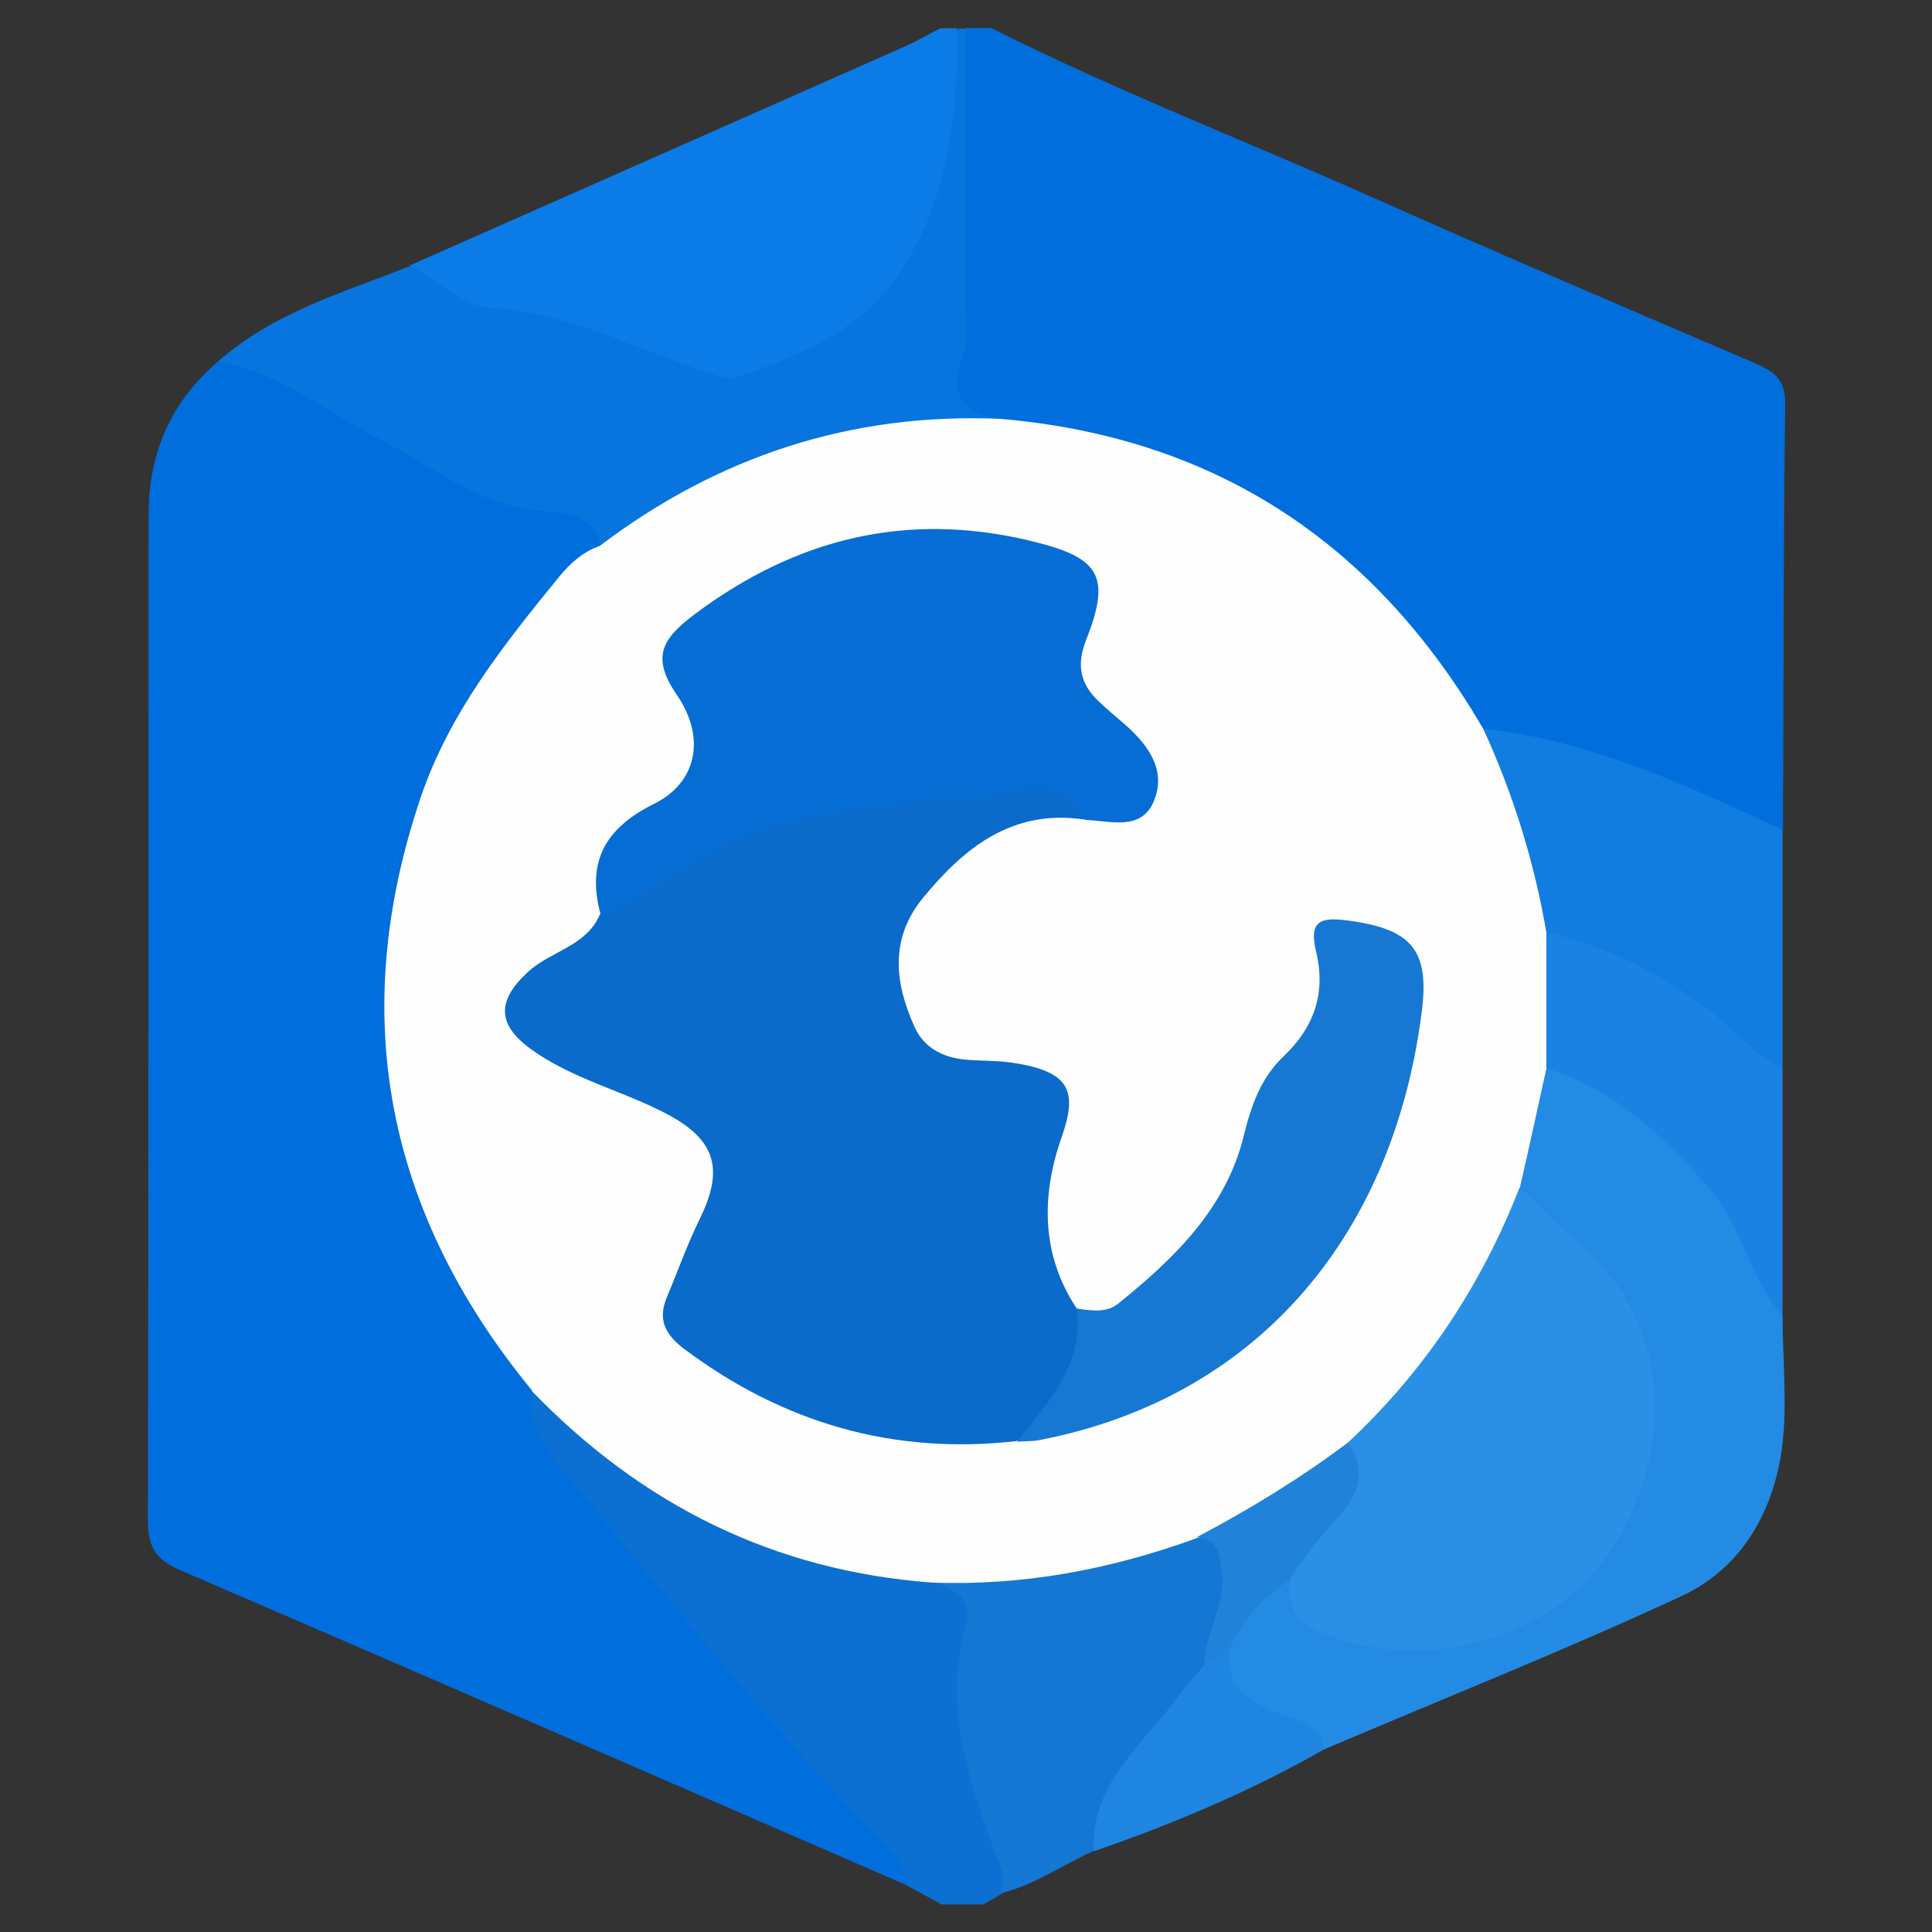 <?xml version="1.0" encoding="UTF-8"?>
<svg id="Layer_1" data-name="Layer 1" xmlns="http://www.w3.org/2000/svg" version="1.1" viewBox="0 0 512 512">
  <rect x="0" y="0" width="512" height="512" fill="#333333" stroke="none"/>
  <path d="M262.8,7.5c33.1,16.6,67.7,30,101.6,45.1,33.2,14.8,66.7,29.1,100.1,43.4,5,2.2,8.7,4,8.6,11-.5,37.6-.4,75.2-.6,112.7-2.4,2.2-5.1,1.5-7.3.3-22.5-12.5-47-19-71.7-25.1-4.5-2.5-6.9-6.8-9.6-10.9-27.7-41.9-66.6-65-116.4-70.2-1.9-.2-3.7-.6-5.5-1.2-8.3-1-11.8-5.8-10.9-13.9,2.7-25.8,1.2-51.6,1.9-77.4.1-4.8-.5-9.8,3.2-13.9h6.8Z" fill="#006fdd" stroke-width="0"/>
  <path d="M256,7.5c0,25.2,0,50.4,0,75.6,0,3.4.6,7.1-.5,10.1-3.7,9.9-2.1,16.4,9.6,17.7-2.8,4.1-7.2,3.5-11.2,3.5-31.4-.2-59.4,9.7-85,27.3-2.8,1.9-5.4,4.1-8.9,4.4-7.8-5.5-16.1-9.2-25.9-9.6-7-.3-12.6-4.7-18.4-8.1-19.1-11.3-38.8-21.4-57.9-32.6,14.7-13,33.2-18.3,50.9-25.3,1.5-.7,3-.5,4.4,0,22.9,10.5,48.3,13.2,71.3,23.5,6.7,3,12.8,2.4,19.6,0,26.9-9.7,40.5-29.3,45-56.8,1.6-9.9-.4-20.4,5-29.6h2.3Z" fill="#0875df" stroke-width="0"/>
  <path d="M253.7,7.5c0,22.2-1.9,43.6-14.4,63.4-10.6,16.7-26.8,22.9-43.7,29-2.8,1-5.8-.6-8.7-1.5-18.8-6-36.3-15.6-56.6-16.8-8.3-.5-14.2-8-21.8-11.2,43.6-19.3,87.3-38.6,130.9-57.9,3.4-1.5,6.5-3.3,9.8-5h4.5Z" fill="#0b7ce7" stroke-width="0"/>
  <path d="M249.2,504.5c-3-1.6-6-3.3-9-4.9-32.8-34.6-63.5-71-93-108.3-5.1-6.4-12.1-13.1-6.1-22.8,3.4-.4,5.7,1.6,7.8,3.7,27.6,26.9,61.1,41,99.2,44.9,8.6,1.6,12,6.9,10.3,15.3-3.9,19.1,1,36.9,7,54.7,1.6,4.9,6.1,10.2-.3,15-1.5.9-3,1.7-4.5,2.6h-11.3Z" fill="#0b70d2" stroke-width="0"/>
  <path d="M472.4,348.5c0,11.6,1.3,23.4-.1,34.8-2.2,17.2-10.7,32.2-26.5,39.6-31.2,14.5-63.2,27.2-94.9,40.7-5.4-3.4-11.2-6-17-8.8-7.4-3.6-12.1-8.9-10.1-17.9,3.7-8.7,7.3-17.4,18.6-18.2,3.4,8.6,10.3,12.5,18.8,14.1,24.1,4.5,45.1-1.3,60.5-20.8,15.1-19.2,17.9-40.8,8-63.5-4.3-10-12.9-16.4-20.4-23.7-3.2-3.1-7.4-5.3-8.5-10.1.2-10.8,3.1-21,7.4-30.9,4.9-4.2,9.3-.8,13.3,1.3,26.1,13.8,42.7,35.4,50.9,63.6Z" fill="#238be4" stroke-width="0"/>
  <path d="M265,501.9c2.3-4.7-.6-8.6-2-12.7-6.7-18.7-12.8-37.6-7.2-57.8,2.2-8-2.7-10.4-8.9-12.2,2.1-3.3,5.7-3.8,9-3.6,19.2,1,37.3-3.5,55.1-9.9,1.8-.6,3.7-.8,5.6-.8,8.1.8,9.8,6.5,10.1,13.3.4,7.6-2.9,14.4-4.6,21.5-1.1,4.2-3.8,7.3-6.6,10.3-10.8,12.1-20.4,24.9-25.7,40.5-8.3,3.8-15.8,9.1-24.8,11.3Z" fill="#1477d4" stroke-width="0"/>
  <path d="M393,193.1c28.4,3.1,53.9,15,79.4,26.8,0,21.1,0,42.1,0,63.2-4.2,1.5-7.4-.8-10-3.4-13.7-13.2-29.5-22.9-47.7-28.6-2.5-.8-4.8-2.1-6.5-4.3-6-15.8-9.3-32.5-15.7-48.2-.7-1.7-.5-3.7.5-5.5Z" fill="#127de0" stroke-width="0"/>
  <path d="M409.7,247c20.6,5.1,38.5,14.8,53.6,29.9,2.6,2.5,6.1,4.1,9.1,6.2,0,21.8,0,43.7,0,65.5-9-10.1-10.8-24.2-20-34.4-12.1-13.5-24.8-25.8-42.7-31.1-5.6-12-5.6-24.1,0-36.1Z" fill="#1982e2" stroke-width="0"/>
  <path d="M289.8,490.6c-.7-18.5,13.7-28.7,23-41.8,1.9-2.7,4.3-5.1,6.4-7.6,2-1.9,2.4-6.2,6.8-4.5-2,11.1,5.8,14.6,13.9,17.8,4.7,1.9,10.3,2.4,11,9.1-19.4,11.1-39.9,19.7-61,27Z" fill="#1e86e2" stroke-width="0"/>
  <path d="M141,368.5c-1.1,8.1,2.6,14.6,7.5,20.4,28.1,33.8,55,68.7,86.2,99.9,3,3,4.9,6.5,5.6,10.8-64.3-27.9-128.5-55.9-192.8-83.6-6.7-2.9-8.4-6.7-8.3-13.5.2-88.7.1-177.5.2-266.2,0-16.2,5.9-29.9,18.4-40.5,16.3,2.8,28.8,13.5,43,20.7,14.4,7.3,26.9,18.4,44.5,19,5.2.2,12.3,1.6,13.8,9.2-8.1,10.7-17.2,20.6-25.1,31.5-38.4,52.7-38.7,123.7-.7,176.8,3.4,4.7,8.5,8.8,8,15.6Z" fill="#006fdd" stroke-width="0"/>
  <path d="M141,368.5c-38.6-47-49.1-99.3-29.5-157.2,7.6-22.4,22.1-40.6,36.8-58.6,2.8-3.4,6.2-6.5,10.6-8,31.4-23.8,66.7-35.4,106.2-33.7,57.1,4.9,99.3,33,128,82.2,7.9,17.2,13.5,35.2,16.7,53.9v36.1c-2.3,10.5-4.6,21-7,31.5-2.5,23.2-17.5,39.6-31.2,56.6-3.7,4.6-8.2,8.6-12.6,12.7-7.8,5.7-15.4,11.5-23.7,16.5-5.7,3.4-11.5,6.2-18.1,7.1-22.7,8.3-46,12.7-70.2,11.8-41.9-3.1-76.9-20.6-106-50.7Z" fill="#fefefe" stroke-width="0"/>
  <path d="M357.2,382.3c20.4-19,35.4-41.7,45.5-67.6,5.7,5.3,11.3,10.8,17.1,16,23.5,21.1,23.9,54.9,6.7,80.7-15.7,23.7-50.7,32.5-77.3,20.8-6.4-2.8-7.8-7.4-7.4-13.5-1.3-6.1,3-9.9,6.5-13.3,6.5-6.5,9.6-13.9,8.9-23Z" fill="#2a90e5" stroke-width="0"/>
  <path d="M357.2,382.3c5.6,7.9,2.3,14.8-3.3,20.6-4.6,4.9-8.5,10.2-12.1,15.7-6.7,4.7-12.5,10.3-15.8,18.1-2.3,1.5-4.5,3-6.8,4.5,0-8.3,5.6-15.5,4.6-24.1-.6-4.8-.5-9.2-6.7-9.7,14-7.4,27.5-15.6,40.1-25.1Z" fill="#2083d9" stroke-width="0"/>
  <path d="M287.5,217.2c-19.2-2.9-32,7.4-43.1,21-8.6,10.7-7.3,22.2-2.1,33.8,2.5,5.7,7.5,8.2,13.4,8.8,4.1.4,8.3.2,12.3.8,16.1,2.3,17.5,7.9,13.3,19.9-5.3,15.1-5.5,30.9,4,45.2,1.8.7,3.3,1.8,3.4,3.9.7,9.2-10.3,27.1-19.3,31.3-32.5,3.7-61.6-4.7-87.8-24.2-5.4-4-7.4-8-4.8-14.1,2.9-6.9,5.4-14,8.7-20.7,6.1-12.5,4.5-20.3-7.7-27.1-7.8-4.3-16.5-7.1-24.7-10.8-4.4-2-8.8-4.3-12.7-7.2-8.8-6.5-8.6-12.8-.4-20.3,6-5.5,15.4-6.7,19-15.2,14.7-11.8,30-21.3,48.7-26.8,21-6.2,42.5-4.6,63.4-8.9,8.2-1.7,15.1.3,16.3,10.4Z" fill="#0a6bcb" stroke-width="0"/>
  <path d="M287.5,217.2c-7.6-14.4-19.9-5.9-30-5.6-18.6.6-36.9,3.5-55,8.2-12.3,3.2-21.5,11.7-32.3,17.4-3.6,1.9-6.7,4.8-11,5.3-3.8-14,1-23,14.2-29.5,11.2-5.6,13.8-17.4,6-28.8-7.1-10.3-3.7-15.1,4.8-21.5,26.9-20.1,56.3-27.3,89.2-19.3,18.2,4.4,21.1,9.3,14.4,26.3-2.6,6.6-1.5,11.6,3.4,16.2,2.2,2.1,4.5,4,6.8,6,6.3,5.5,11.3,12.3,7.7,20.6-3.4,7.8-11.5,5-18,4.8Z" fill="#066dd4" stroke-width="0"/>
  <path d="M269.6,382c8.2-10.4,17.6-20.3,15.8-35.2,3.8.5,7.8,1.2,10.9-1.3,14.8-11.9,28.5-25.2,33.2-44.1,2.1-8.5,4.6-15.7,10.7-21.5,8.1-7.7,11.2-16.8,8.6-27.6-2.1-8.6,1.4-9.3,8.8-8.3,16.7,2.3,21.4,7.9,19.1,24.8-8,60.7-45.3,102.2-101.6,112.9-1.8.3-3.7.2-5.6.4Z" fill="#1678d3" stroke-width="0"/>
</svg>